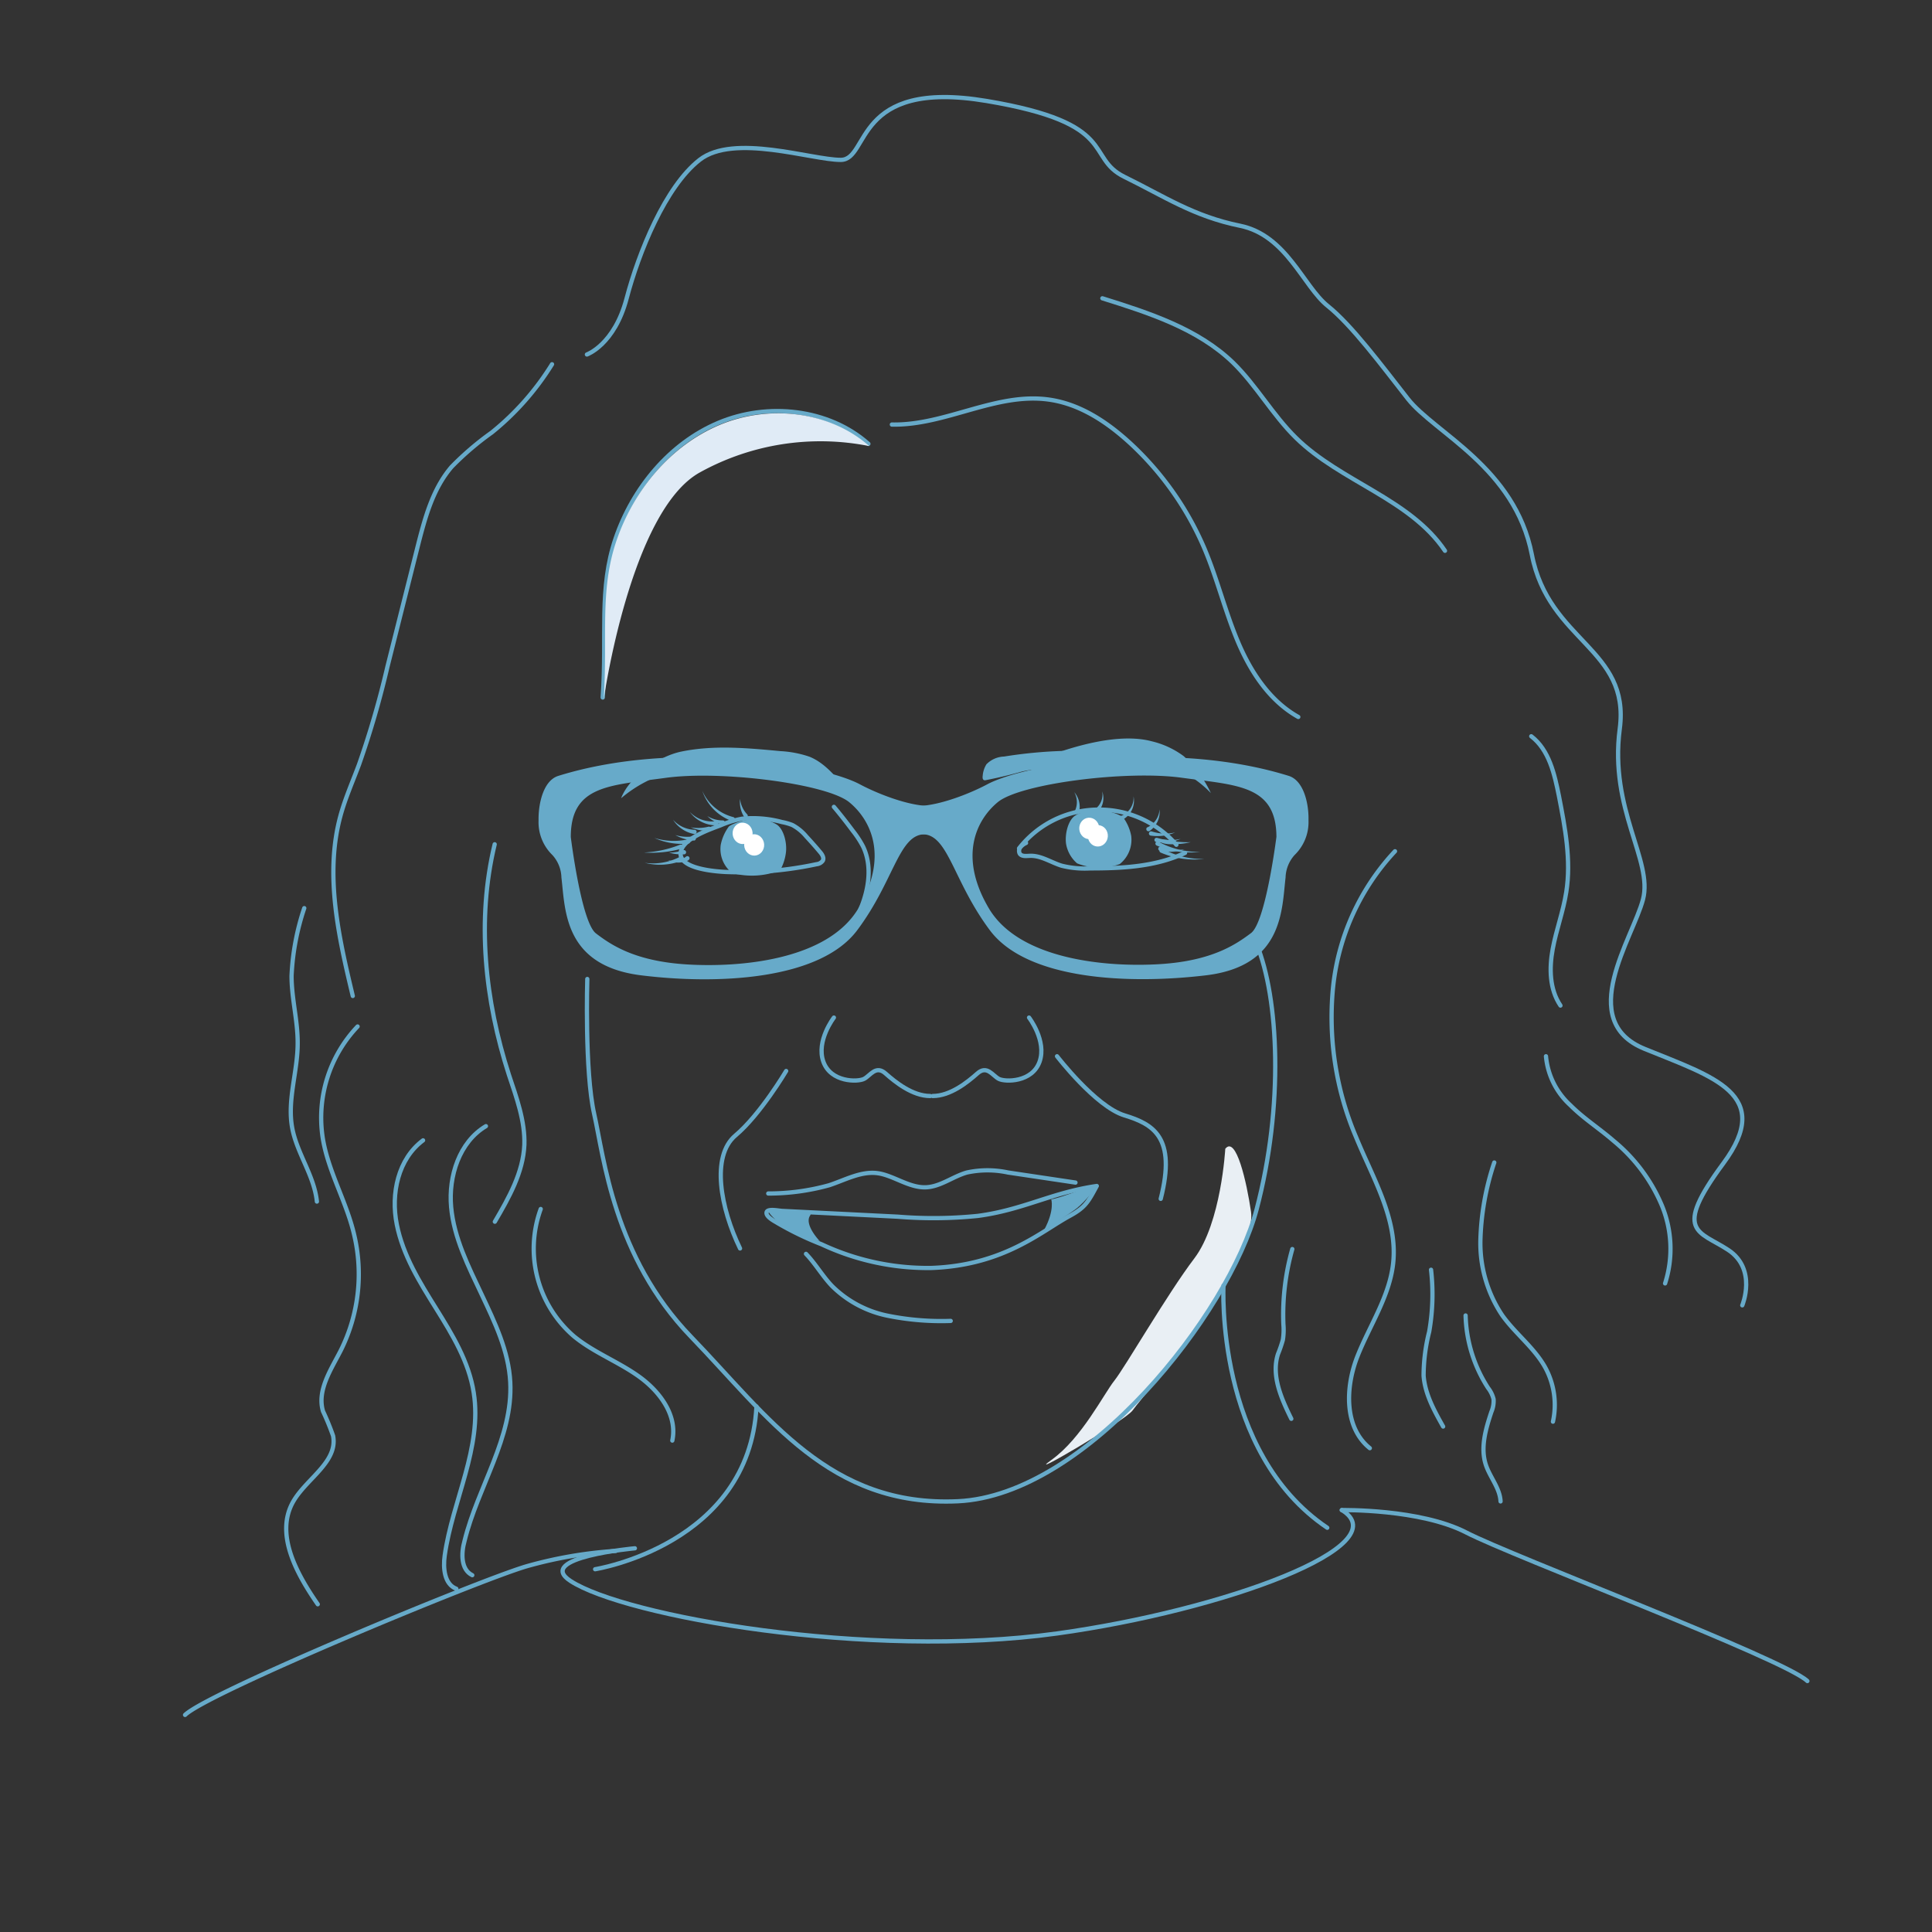 <svg xmlns="http://www.w3.org/2000/svg" viewBox="0 0 249.29 249.29"><rect x="0" y="0" width="249.29" height="249.29" fill="#333333" stroke="none"/><defs><style>.cls-1{fill:#e9eff4;}.cls-2,.cls-3{fill:none;}.cls-3{stroke:#67aac9;stroke-linecap:round;stroke-linejoin:round;stroke-width:0.55px;}.cls-4{fill:#e0ebf6;}.cls-5{fill:#67aac9;}.cls-6{fill:#fff;}</style></defs><title>team-natalia-ruiz-gomez_1</title><g id="Layer_2" data-name="Layer 2"><g id="CONTENT"><path class="cls-1" d="M158.1,148.23s-.52,9.57-4,14.15-8.91,14-10.3,15.75-4.24,7.46-8.12,10.24,9.53-5.07,10.46-6.38,6.17-7.36,8.15-10.44,7.68-11.38,7.13-15.19S159.49,146.48,158.1,148.23Z"/><rect class="cls-2" width="249.29" height="249.29"/><path class="cls-3" d="M112.05,57.27c-5.14-4.55-13-5.38-19.33-2.72S81.65,63,79.44,69.46,78.33,82,77.77,90"/><path class="cls-4" d="M112.16,57.56c-5.13-4.55-13-5.38-19.32-2.72S81.77,63.26,79.55,69.75,78.44,82.3,77.89,90.31c0,0,3.44-24.38,12.41-29.35A32.16,32.16,0,0,1,112.16,57.56Z"/><path class="cls-3" d="M115.08,54.78c6.88.15,13.45-4.18,20.26-3.22,4,.56,7.47,2.87,10.42,5.56a39.68,39.68,0,0,1,9.71,13.8c1.63,3.89,2.62,8,4.27,11.9s4.1,7.63,7.78,9.69"/><path class="cls-3" d="M75.78,126.32s-.36,11.9.89,17.43,2.5,18.38,12.49,28.73,17.85,22,34.44,21.23,35-24.26,38.54-37.65,2.86-27.3,0-34.25"/><path class="cls-3" d="M81.92,199.78s-13,1.17-8.3,4.22c7,4.56,38.32,10.14,62.77,6.77,21.67-3,44.14-11.36,36.76-15.92"/><path class="cls-3" d="M76.79,202.48s19.87-3.14,20.82-21"/><path class="cls-3" d="M157.87,165.87s-1.12,21.47,13.39,31.26"/><path class="cls-3" d="M173.12,194.85s10.14-.18,16.09,2.9,41,16.3,44,19.16"/><path class="cls-3" d="M23.88,221.28c2.95-2.86,37.55-17.23,44-19.16a55.08,55.08,0,0,1,11.56-2"/><path class="cls-3" d="M75.73,45.74s3.55-1.26,5.12-7.22,5-14.44,9.42-17.89,14.44,0,18.21,0,1.57-10.49,18.83-7.6,12.65,7.28,17.78,9.79S154,27.91,160,29.13s8.17,7.82,11.3,10.33,6.91,7.6,10.36,12,13.82,8.86,16,20.11S210.37,83.66,209,94.05s4.31,17,3,22-8.73,15.64.19,19.28,16.77,5.86,10.17,14.79-3.14,8.68.63,11.16,1.82,7.15,1.82,7.15"/><path class="cls-3" d="M107.6,104.11c.85,1,1.67,2.06,2.47,3.13a12.63,12.63,0,0,1,1.3,2c1.2,2.51.73,5.53-.35,8.09"/><path class="cls-3" d="M131.49,109.47a13,13,0,0,1,10-5A13.19,13.19,0,0,1,151.79,109"/><path class="cls-5" d="M83.09,110a14.33,14.33,0,0,0,4.64-1,.26.26,0,0,1,.35.15.28.28,0,0,1-.15.36h0A14.55,14.55,0,0,1,83.09,110Z"/><path class="cls-5" d="M84.43,108.12a8.49,8.49,0,0,0,4.3.19.27.27,0,0,1,.33.21.29.29,0,0,1-.21.33h0A8.69,8.69,0,0,1,84.43,108.12Z"/><path class="cls-5" d="M83.19,111.33a7.6,7.6,0,0,0,4.52-.76.28.28,0,0,1,.25.49h0A7.86,7.86,0,0,1,83.19,111.33Z"/><path class="cls-5" d="M86.85,105.78a3.88,3.88,0,0,0,2.81,1.29.28.28,0,0,1,0,.55H89.6A4.09,4.09,0,0,1,86.85,105.78Z"/><path class="cls-5" d="M89,104.76a4,4,0,0,0,3.4,1.2.27.27,0,0,1,.31.23.28.28,0,0,1-.24.31h0A4.26,4.26,0,0,1,89,104.76Z"/><path class="cls-5" d="M90.62,102.05a6,6,0,0,0,4,3.38.27.27,0,1,1-.13.53h0A6.28,6.28,0,0,1,90.62,102.05Z"/><path class="cls-5" d="M95.49,103.08a3.41,3.41,0,0,0,.92,2,.28.28,0,0,1,0,.39.27.27,0,0,1-.39,0,.1.1,0,0,1,0-.05h0A3.7,3.7,0,0,1,95.49,103.08Z"/><path class="cls-5" d="M150,109.52a10.65,10.65,0,0,0,5.39,1.31,11,11,0,0,1-5.63-.82.27.27,0,1,1,.22-.5Z"/><path class="cls-5" d="M149.49,108.61a10.74,10.74,0,0,0,5.38,1.31,10.91,10.91,0,0,1-5.62-.82.27.27,0,0,1-.14-.36.28.28,0,0,1,.36-.15Z"/><path class="cls-5" d="M148.08,106.74a2.77,2.77,0,0,0,1.54-2.31,3,3,0,0,1-1.27,2.78h0a.28.28,0,1,1-.32-.46Z"/><path class="cls-5" d="M144.67,105.27a2.5,2.5,0,0,0,1.59-2.53,2.78,2.78,0,0,1-1.36,3h0a.27.27,0,0,1-.38-.11.28.28,0,0,1,.11-.37Z"/><path class="cls-5" d="M141,104.59a2.34,2.34,0,0,0,1.22-2.48,2.61,2.61,0,0,1-.94,3h0a.28.28,0,0,1-.39-.06.28.28,0,0,1,.07-.39Z"/><path class="cls-5" d="M138.61,102.21a2.94,2.94,0,0,1,.62,2.63h0a.28.28,0,0,1-.34.2.26.26,0,0,1-.2-.33s0,0,0-.06A2.64,2.64,0,0,0,138.61,102.21Z"/><path class="cls-5" d="M149.22,108.36a6.11,6.11,0,0,1,1.13,0c.36,0,.71.13,1.07.19a13.65,13.65,0,0,0,2.22.12s0,0,0,0,0,0,0,0a9.89,9.89,0,0,1-2.25.26,4.35,4.35,0,0,1-1.14-.08,3.35,3.35,0,0,1-1.05-.49,0,0,0,0,1,0,0S149.21,108.36,149.22,108.36Z"/><path class="cls-5" d="M148.64,107.29a5.65,5.65,0,0,0,3,.12,5.83,5.83,0,0,1-3.16.41.27.27,0,0,1-.23-.31.28.28,0,0,1,.31-.24Z"/><path class="cls-5" d="M149.35,108.12a5.56,5.56,0,0,0,3,.12,5.79,5.79,0,0,1-3.15.41.28.28,0,0,1-.24-.31.27.27,0,0,1,.31-.23Z"/><path class="cls-5" d="M149.85,109.25a5.6,5.6,0,0,0,3,.34,5.9,5.9,0,0,1-3.18.19.27.27,0,0,1-.21-.33.27.27,0,0,1,.32-.21Z"/><path class="cls-5" d="M88.27,110.24a6.22,6.22,0,0,1-1.94-.22,5.92,5.92,0,0,0,1.84-.32.28.28,0,0,1,.18.53Z"/><path class="cls-5" d="M89.52,108.46a5.69,5.69,0,0,1-2.38-.71,5.43,5.43,0,0,0,2.36.16.28.28,0,0,1,.09.55Z"/><path class="cls-5" d="M91.48,107.22a5.89,5.89,0,0,1-2.36-.47,5.55,5.55,0,0,0,2.3-.08.28.28,0,0,1,.33.21.27.27,0,0,1-.2.33Z"/><path class="cls-5" d="M93.27,106.41a4.11,4.11,0,0,1-2-1.11,3.84,3.84,0,0,0,2,.56.28.28,0,0,1,0,.56Z"/><path class="cls-5" d="M88.84,111a3.05,3.05,0,0,1-2.64,0,2.76,2.76,0,0,0,2.35-.49.28.28,0,0,1,.35.43l-.05,0Z"/><path class="cls-3" d="M132.39,108.77a2,2,0,0,0-.72.54.76.76,0,0,0-.09.84c.26.38.82.3,1.28.28,1.44-.07,2.73.84,4.11,1.27a12.25,12.25,0,0,0,3.68.35c4.17,0,8.48-.21,12.26-2"/><path class="cls-3" d="M93.6,112.51a46.9,46.9,0,0,0,11.76-1,1.1,1.1,0,0,0,.81-.46c.19-.37-.09-.81-.37-1.13-.57-.68-1.17-1.35-1.77-2a6.08,6.08,0,0,0-1.78-1.46,7.06,7.06,0,0,0-1.36-.39,14.39,14.39,0,0,0-5.13-.43,12.94,12.94,0,0,0-2.78.85c-1.39.54-5.18,1.79-5.16,3.7S92.24,112.44,93.6,112.51Z"/><path class="cls-3" d="M41,207c-2.72-3.93-5.52-9-3.21-13.17,1.67-3,5.84-5.16,5.19-8.56a33,33,0,0,0-1.3-3.17c-.8-2.67,1-5.33,2.27-7.81a22,22,0,0,0,1.74-15c-1-4.3-3.41-8.24-4.07-12.61a17.1,17.1,0,0,1,4.52-14.23"/><path class="cls-3" d="M58.88,205c-1.54-.57-1.73-2.66-1.5-4.28,1-7.09,4.86-13.93,3.75-21-.62-4-2.74-7.48-4.86-10.88S52,162,51.2,158s.18-8.47,3.39-10.86"/><path class="cls-3" d="M60.94,203.25c-1.48-.72-1.45-2.82-1-4.42,1.72-7,6.27-13.34,5.9-20.49-.2-4-2-7.73-3.7-11.33s-3.57-7.28-3.93-11.26,1.06-8.4,4.49-10.44"/><path class="cls-3" d="M69.77,156a14.93,14.93,0,0,0,4.28,16.42c2.54,2.09,5.71,3.27,8.39,5.19s5,5,4.31,8.27"/><path class="cls-3" d="M199.48,136.29a9.72,9.72,0,0,0,3.15,6.32c1.7,1.71,3.74,3,5.58,4.6a21.63,21.63,0,0,1,6.18,8.23,14.64,14.64,0,0,1,.46,10.16"/><path class="cls-3" d="M192.81,150a34.16,34.16,0,0,0-1.79,10,16.77,16.77,0,0,0,2.79,9.68c1.69,2.39,4.15,4.2,5.57,6.76a10.08,10.08,0,0,1,1,7"/><path class="cls-3" d="M45.52,128.51c-1.83-7.64-3.65-15.67-1.59-23.24.62-2.28,1.59-4.45,2.41-6.66A119.84,119.84,0,0,0,50,86l3.87-15.39c.93-3.67,1.93-7.49,4.4-10.37a38,38,0,0,1,5.18-4.43A34.85,34.85,0,0,0,71.23,47"/><path class="cls-3" d="M197.58,95c2.3,1.76,3,4.86,3.57,7.7.8,4.1,1.6,8.29.95,12.41-.39,2.49-1.29,4.86-1.75,7.34s-.42,5.19,1,7.3"/><path class="cls-3" d="M63.83,108.94c-2.36,9.77-1.26,20.15,1.83,29.72,1,3,2.1,6,2,9.06-.16,3.58-2,6.83-3.81,9.92"/><path class="cls-3" d="M107.6,131.3s-2.32,3-1.36,5.69,4.44,2.64,5.25,2.22,1.52-1.81,2.77-.7,3.48,2.91,5.76,2.91"/><path class="cls-3" d="M132.78,131.3s2.31,3,1.36,5.69-4.45,2.64-5.26,2.22-1.52-1.81-2.77-.7-3.47,2.91-5.76,2.91"/><path class="cls-3" d="M101.44,138.19s-3.32,5.61-6.53,8.31-1.92,9.43.58,14.59"/><path class="cls-3" d="M136.39,136.29s5,6.5,8.7,7.63,6.72,2.8,4.68,10.77"/><path class="cls-3" d="M99.13,154a29.24,29.24,0,0,0,7.87-1.07c2-.66,4-1.78,6.08-1.57s4.15,1.92,6.38,1.84c1.89-.07,3.49-1.4,5.31-1.91a12.58,12.58,0,0,1,5.29,0l8.71,1.3"/><path class="cls-3" d="M104,161.79c1.23,1.28,2.12,2.85,3.34,4.13a14.19,14.19,0,0,0,7.15,3.84,35,35,0,0,0,8.18.68"/><path class="cls-3" d="M120.14,163.61c9.43-.33,14.23-4.75,17.91-6.73,2-1.09,2.37-1.81,3.47-3.85-5.85.85-9.48,3.08-15.34,3.86a56.9,56.9,0,0,1-10.36.1L101,156.25c-.44,0-2-.38-2.09.2s1.08,1.15,1.36,1.33a39.81,39.81,0,0,0,5.73,2.77A32.28,32.28,0,0,0,120.14,163.61Z"/><path class="cls-5" d="M120,104h-.13c-2.85-.06-6.81-1.67-8.94-2.81-4.94-2.62-23.71-5.8-38.88-1.08-1.91.59-2.54,3.46-2.56,5.46v.34a5.9,5.9,0,0,0,1.79,4.42,4.48,4.48,0,0,1,1.16,2.89c.5,4.16.29,11.39,10.3,12.63s23.08.56,27.86-5.81,5.35-12.35,8.7-12.39a5.18,5.18,0,0,1,.7,0Zm-9.25,13.22c-4,6.71-15.38,7.64-22.14,7.22s-9.81-2.56-11.71-4S73.65,108,73.65,108c0-6.7,5.06-6.64,12.23-7.63s20.81.76,23.71,3.15C112.33,105.77,114.72,110.46,110.77,117.17Z"/><path class="cls-5" d="M118.32,107.65a5.33,5.33,0,0,1,.71,0c3.34,0,3.92,6,8.7,12.39s17.85,7,27.86,5.81,9.8-8.47,10.29-12.63a4.53,4.53,0,0,1,1.16-2.89,5.91,5.91,0,0,0,1.8-4.42v-.34c0-2-.65-4.87-2.56-5.46-15.17-4.72-33.94-1.54-38.87,1.08-2.13,1.14-6.1,2.75-8.94,2.81h-.14Zm10.43-4.15c2.91-2.39,16.55-4.13,23.71-3.15s12.21.93,12.24,7.63c0,0-1.38,11-3.28,12.42s-4.95,3.57-11.71,4-18.18-.51-22.13-7.22S126,105.77,128.75,103.5Z"/><path class="cls-5" d="M94.05,106.64A5.89,5.89,0,0,0,93,109a3.91,3.91,0,0,0,1.49,3.66,10,10,0,0,0,6.17-.36,6.3,6.3,0,0,0,.75-2.3c.16-1.28-.3-3.08-1.24-3.64C97.86,105,94.8,106.08,94.05,106.64Z"/><ellipse class="cls-6" cx="97.31" cy="109.03" rx="1.29" ry="1.38" transform="translate(-7.42 7.1) rotate(-4.03)"/><ellipse class="cls-6" cx="95.81" cy="107.54" rx="1.29" ry="1.38" transform="translate(-7.31 6.99) rotate(-4.03)"/><path class="cls-5" d="M144.91,105.45a5.89,5.89,0,0,1,1.05,2.39,4,4,0,0,1-1.49,3.66,7.74,7.74,0,0,1-5.49-.1,4.26,4.26,0,0,1-1.43-2.56c-.16-1.28.29-3.08,1.24-3.64C141.1,103.83,144.16,104.89,144.91,105.45Z"/><ellipse class="cls-6" cx="141.65" cy="107.85" rx="1.38" ry="1.29" transform="translate(24.12 241.57) rotate(-85.97)"/><path class="cls-5" d="M80.14,103A16.74,16.74,0,0,1,93.7,99.24c1.83.33,3.6,1,5.44,1.21,3.44.47,7.23-.31,10.18,1.51-1.4-1.66-2.86-3.51-4.87-4.32a13.85,13.85,0,0,0-3.73-.72c-4.27-.4-8.62-.81-12.82.06C85,97.58,81.22,100.18,80.14,103Z"/><path class="cls-5" d="M148.61,95.65a11.25,11.25,0,0,1,4.13,1.92,15.18,15.18,0,0,1,3.5,4.76,13.79,13.79,0,0,0-9.56-4.25c-3.38-.09-6.68,1.09-10.07,1.24-2.27.1-4.62-.25-6.75.55C129.86,99.87,141.6,93.77,148.61,95.65Z"/><ellipse class="cls-6" cx="140.23" cy="106.6" rx="1.29" ry="1.38" transform="matrix(1, -0.07, 0.07, 1, -7.14, 10.11)"/><path class="cls-5" d="M131.91,99.54c-1.54.44-3.1.81-4.68,1.12a.5.5,0,0,1-.27,0c-.19-.08-.19-.35-.16-.56a3.28,3.28,0,0,1,.48-1.48,3.32,3.32,0,0,1,2.27-1,59.62,59.62,0,0,1,7.66-.73A1.17,1.17,0,0,1,136,98.71Z"/><path class="cls-5" d="M103.47,159.49a13.37,13.37,0,0,1-3.4-2.1c-1.24-1.19-.89-1.23-.89-1.23s2.73,0,3.92.05c0,0,1.9-.08,1.42.65-.78,1.19,1.27,3.3,1.27,3.3Z"/><path class="cls-5" d="M134.75,158.66s3.24-2,4.21-2.77,2.93-3,2.09-2.85-4.57,1.67-5.41,1.7C135.64,154.74,136.12,156.1,134.75,158.66Z"/><path class="cls-3" d="M180,109.84A30.24,30.24,0,0,0,172,127.47a39.48,39.48,0,0,0,3,19.31c2.17,5.29,5.38,10.56,4.76,16.24-.47,4.26-3,7.95-4.59,11.95s-1.76,9.21,1.58,11.89"/><path class="cls-3" d="M166.75,161.17a31,31,0,0,0-1.15,9.72,8.28,8.28,0,0,1-.07,2,16.45,16.45,0,0,1-.63,1.83c-.89,2.78.43,5.73,1.72,8.35"/><path class="cls-3" d="M189.11,169.74a18.06,18.06,0,0,0,2.9,9.35,3.85,3.85,0,0,1,.71,1.45,3.56,3.56,0,0,1-.28,1.63c-.74,2.22-1.45,4.64-.71,6.86.54,1.61,1.81,3,1.89,4.7"/><path class="cls-3" d="M142.24,38.49c6,1.88,12.32,3.91,16.87,8.31,3,2.93,5.1,6.74,8.12,9.7,5.78,5.67,14.69,7.86,19.22,14.57"/><path class="cls-3" d="M184.65,163.84a27.79,27.79,0,0,1-.24,8,23.32,23.32,0,0,0-.72,5.67c.18,2.36,1.36,4.5,2.52,6.56"/><path class="cls-3" d="M39.26,117.18a31.68,31.68,0,0,0-1.64,8.75c0,2.91.81,5.78.79,8.7,0,3.65-1.37,7.3-.71,10.89.61,3.3,2.85,6.18,3.19,9.52"/></g></g></svg>